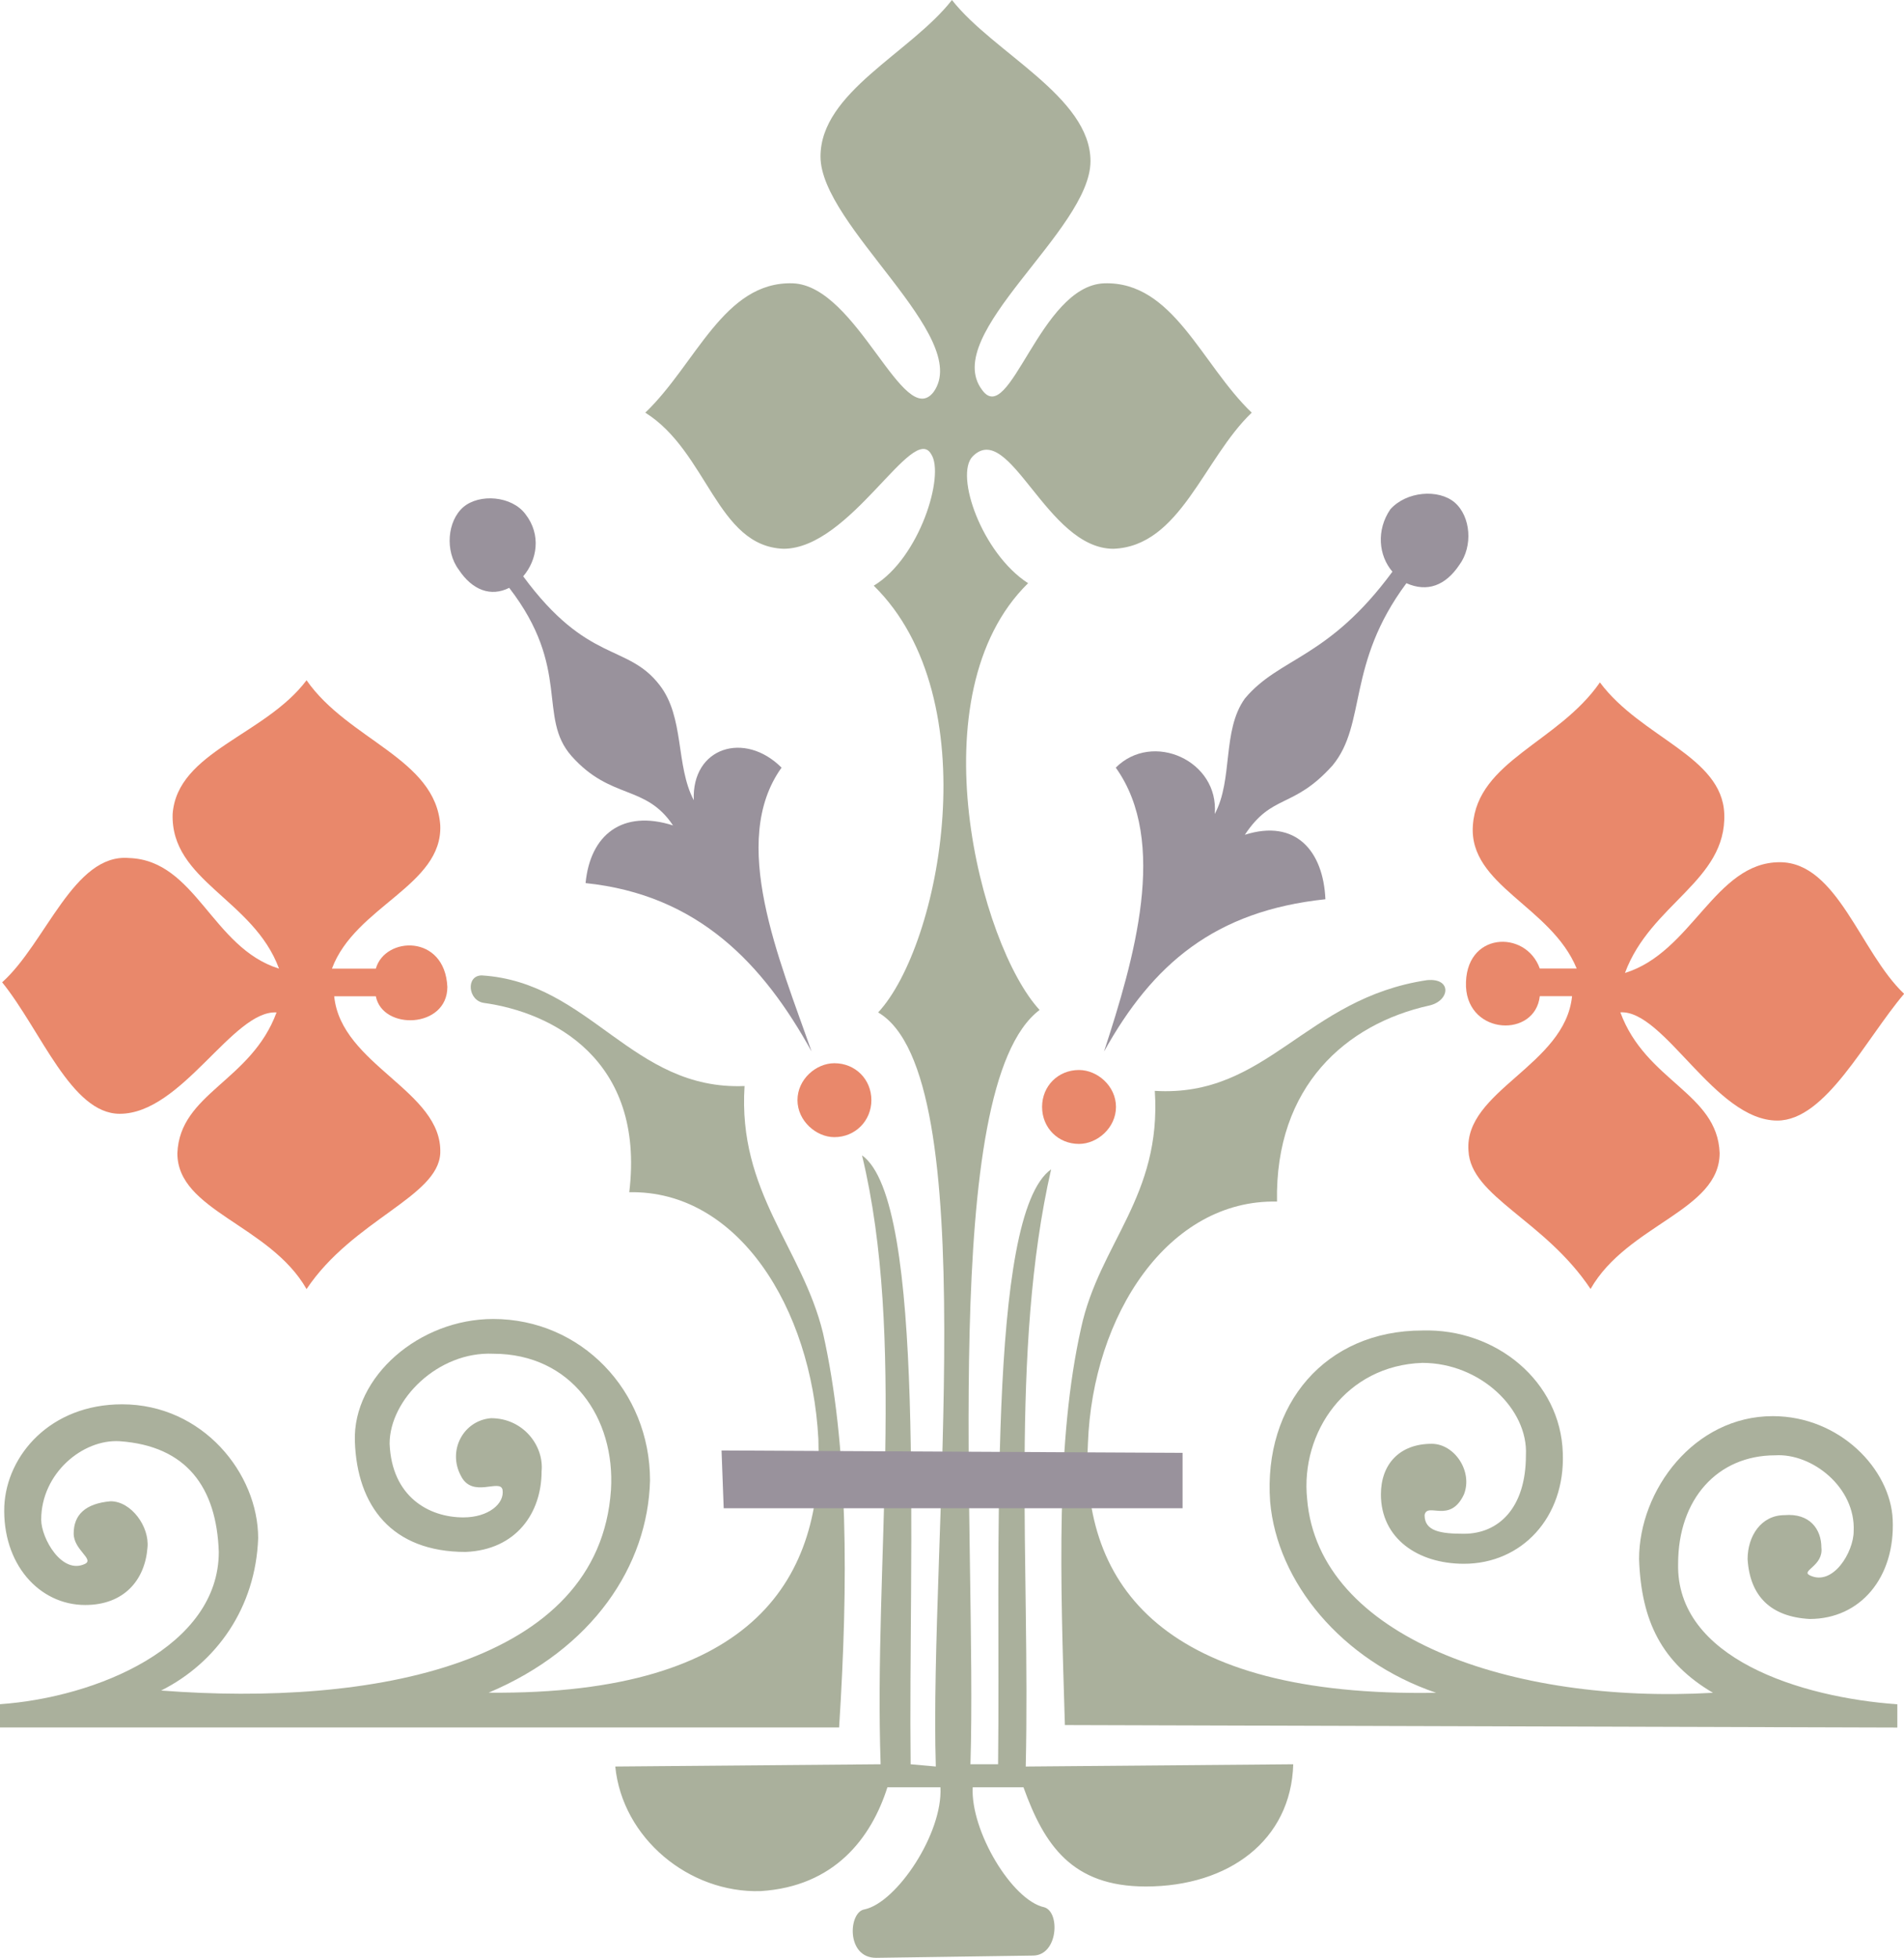<svg xmlns="http://www.w3.org/2000/svg" xml:space="preserve" width="669.014" height="687.647" fill-rule="evenodd" stroke-linejoin="round" stroke-width="28.222" preserveAspectRatio="xMidYMid" version="1.2" viewBox="0 0 17701 18194"><defs class="ClipPathGroup"><clipPath id="a" clipPathUnits="userSpaceOnUse"><path d="M0 0h17701v18194H0z"/></clipPath></defs><g class="SlideGroup"><g class="Slide" clip-path="url(#a)"><g class="Page"><g class="com.sun.star.drawing.ClosedBezierShape"><path fill="none" d="M0 9065h7855v6991H0z" class="BoundingBox"/><path fill="#AAB09C" d="M4501 9321c-152-20-172-256-22-256 1008 63 1394 1071 2443 1028-64 987 536 1502 729 2295 236 1049 236 2315 150 3666H0v-216c899-63 2034-536 2034-1415-20-600-300-986-922-1029-343-21-729 299-729 729 0 172 193 516 409 410 84-44-107-130-107-281 0-173 107-279 343-300 193 0 363 237 343 431-23 299-216 533-579 533-429 0-772-383-752-920 23-473 429-945 1095-945 749 0 1265 642 1265 1244-23 644-386 1157-902 1416 1951 150 4073-236 4182-1865 41-666-366-1265-1095-1265-513-23-963 427-963 836 20 492 364 685 686 685 234 0 384-129 364-256-21-109-280 84-387-130-127-236 23-515 280-536 300 0 493 257 470 493 0 386-234 730-706 750-687 0-1010-427-1030-1029-20-600 599-1136 1286-1136 816 0 1458 666 1458 1501-20 794-536 1566-1501 1972 2510 23 3109-1092 3066-2358-64-1221-750-2314-1758-2293 150-1243-729-1673-1349-1759Z"/></g><g class="com.sun.star.drawing.ClosedBezierShape"><path fill="none" d="M5720 0h6305v18196H5720z" class="BoundingBox"/><path fill="#AAB09C" d="M8144 18195c-280 0-257-427-107-450 300-64 729-706 706-1135h-493c-150 472-492 922-1179 965-666 20-1285-493-1351-1158l2467-21c-64-1864 236-3965-173-5659 602 429 429 3729 452 5659l234 21c-64-2078 452-6429-536-7008 579-624 1029-2917-41-3966 427-257 663-1029 534-1222-170-300-750 879-1373 879-620-23-706-902-1285-1265 472-450 729-1222 1372-1202 600 23 1029 1375 1309 1009 363-513-1052-1542-1052-2187 0-600 838-963 1222-1455 386 492 1288 899 1288 1498 0 643-1395 1608-1009 2124 257 363 536-966 1136-989 643-20 902 752 1372 1202-449 429-663 1242-1286 1265-622 0-965-1202-1308-859-170 173 86 902 515 1179-1051 1029-449 3365 107 3966-942 708-579 4930-643 7010h257c23-1930-107-5103 493-5529-386 1691-193 3685-236 5550l2487-21c-20 706-599 1136-1371 1136-687 0-944-386-1137-922h-472c-21 406 366 1051 665 1115 150 43 130 449-106 449l-1458 21Z"/></g><g class="com.sun.star.drawing.ClosedBezierShape"><path fill="none" d="M7414 9881h688v688h-688z" class="BoundingBox"/><path fill="#E9886B" d="M7757 9881c194 0 344 149 344 343 0 192-150 344-344 344-170 0-343-152-343-344 0-194 173-343 343-343Z"/></g><g class="com.sun.star.drawing.ClosedBezierShape"><path fill="none" d="M19 6322h4141v5659H19z" class="BoundingBox"/><path fill="#E9886B" d="M4159 9172c-23-492-579-472-665-170h-408c215-579 1030-772 1007-1332-43-620-856-792-1243-1348-386 513-1201 662-1245 1242-20 623 752 793 989 1438-623-193-773-1008-1395-1028-514-44-773 792-1179 1155 363 450 642 1222 1093 1222 579 0 1051-965 1458-942-237 642-900 749-922 1309 0 536 858 663 1201 1262 430-643 1223-856 1243-1262 23-580-922-817-986-1459h387c63 320 665 299 665-87Z"/></g><g class="com.sun.star.drawing.ClosedBezierShape"><path fill="none" d="M4180 4631h3366v5142H4180z" class="BoundingBox"/><path fill="#99929C" d="M7545 9772c-299-856-772-1951-279-2638-343-343-837-190-816 303-171-323-84-773-320-1073-300-386-666-193-1266-1008 129-150 171-386 20-579-127-169-427-192-577-64-149 130-171 407-43 580 127 193 300 256 470 170 580 752 259 1201 580 1564 366 410 686 260 943 644-470-150-770 86-813 536 1049 109 1652 752 2101 1565Z"/></g><g class="com.sun.star.drawing.ClosedBezierShape"><path fill="none" d="M9688 9944h688v688h-688z" class="BoundingBox"/><path fill="#E9886B" d="M10031 9944c-194 0-343 149-343 343s149 344 343 344c171 0 344-150 344-344s-173-343-344-343Z"/></g><g class="com.sun.star.drawing.ClosedBezierShape"><path fill="none" d="M9867 9107h7774v6949H9867z" class="BoundingBox"/><path fill="#AAB09C" d="M13267 9109c234-22 213 193 20 236-772 171-1435 750-1415 1822-1006-23-1715 1049-1758 2251-64 1328 708 2357 3237 2314-879-300-1479-1029-1543-1778-64-902 514-1589 1416-1589 686-20 1285 474 1305 1139 23 600-383 1029-919 1029-429 0-772-236-772-645 0-277 170-470 472-470 213 0 384 257 300 470-130 279-343 66-366 193 0 150 150 173 366 173 320 0 576-237 576-729 23-430-426-859-962-859-709 23-1136 645-1072 1265 107 1288 1907 1908 3773 1801-474-279-667-663-687-1242 0-643 514-1329 1243-1329 622 0 1095 493 1115 963 23 536-300 922-772 922-363-20-556-213-577-556 0-216 127-409 343-409 234-20 343 130 343 302 20 170-193 214-109 257 216 106 409-216 409-409 20-407-386-727-729-706-536 0-903 406-903 1008-20 879 1139 1242 2038 1306v216l-7739-23c-42-1372-85-2637 150-3687 170-792 750-1222 686-2207 1049 63 1393-859 2531-1029Z"/></g><g class="com.sun.star.drawing.ClosedBezierShape"><path fill="none" d="M13629 6342h4075v5638h-4075z" class="BoundingBox"/><path fill="#E9886B" d="M13629 9172c-19-514 556-537 686-171h343c-237-579-1006-772-965-1331 43-600 795-770 1181-1328 383 515 1136 685 1156 1221 23 623-686 836-923 1479 624-191 837-1029 1439-1029 536 0 749 838 1156 1223-364 429-729 1178-1179 1178-579 0-1050-1029-1459-1006 236 643 903 750 923 1308 0 536-857 663-1200 1263-429-643-1115-856-1135-1285-42-557 899-793 963-1436h-300c-43 387-663 364-686-86Z"/></g><g class="com.sun.star.drawing.ClosedBezierShape"><path fill="none" d="M10264 4588h3389v5185h-3389z" class="BoundingBox"/><path fill="#99929C" d="M10264 9772c279-856 601-1951 109-2638 343-343 963-63 920 431 173-321 66-774 280-1073 322-386 772-364 1372-1179-129-150-151-386-20-579 150-169 449-192 599-64 150 130 171 407 43 580-129 193-299 256-492 170-560 752-367 1308-687 1694-366 407-559 257-815 644 472-150 729 149 749 599-1029 109-1606 602-2058 1415Z"/></g><g class="com.sun.star.drawing.PolyPolygonShape"><path fill="none" d="M6708 13480h4287v538H6708z" class="BoundingBox"/><path fill="#99929C" d="m6708 13480 4286 22v515H6728l-20-537Z"/></g></g></g></g></svg>
